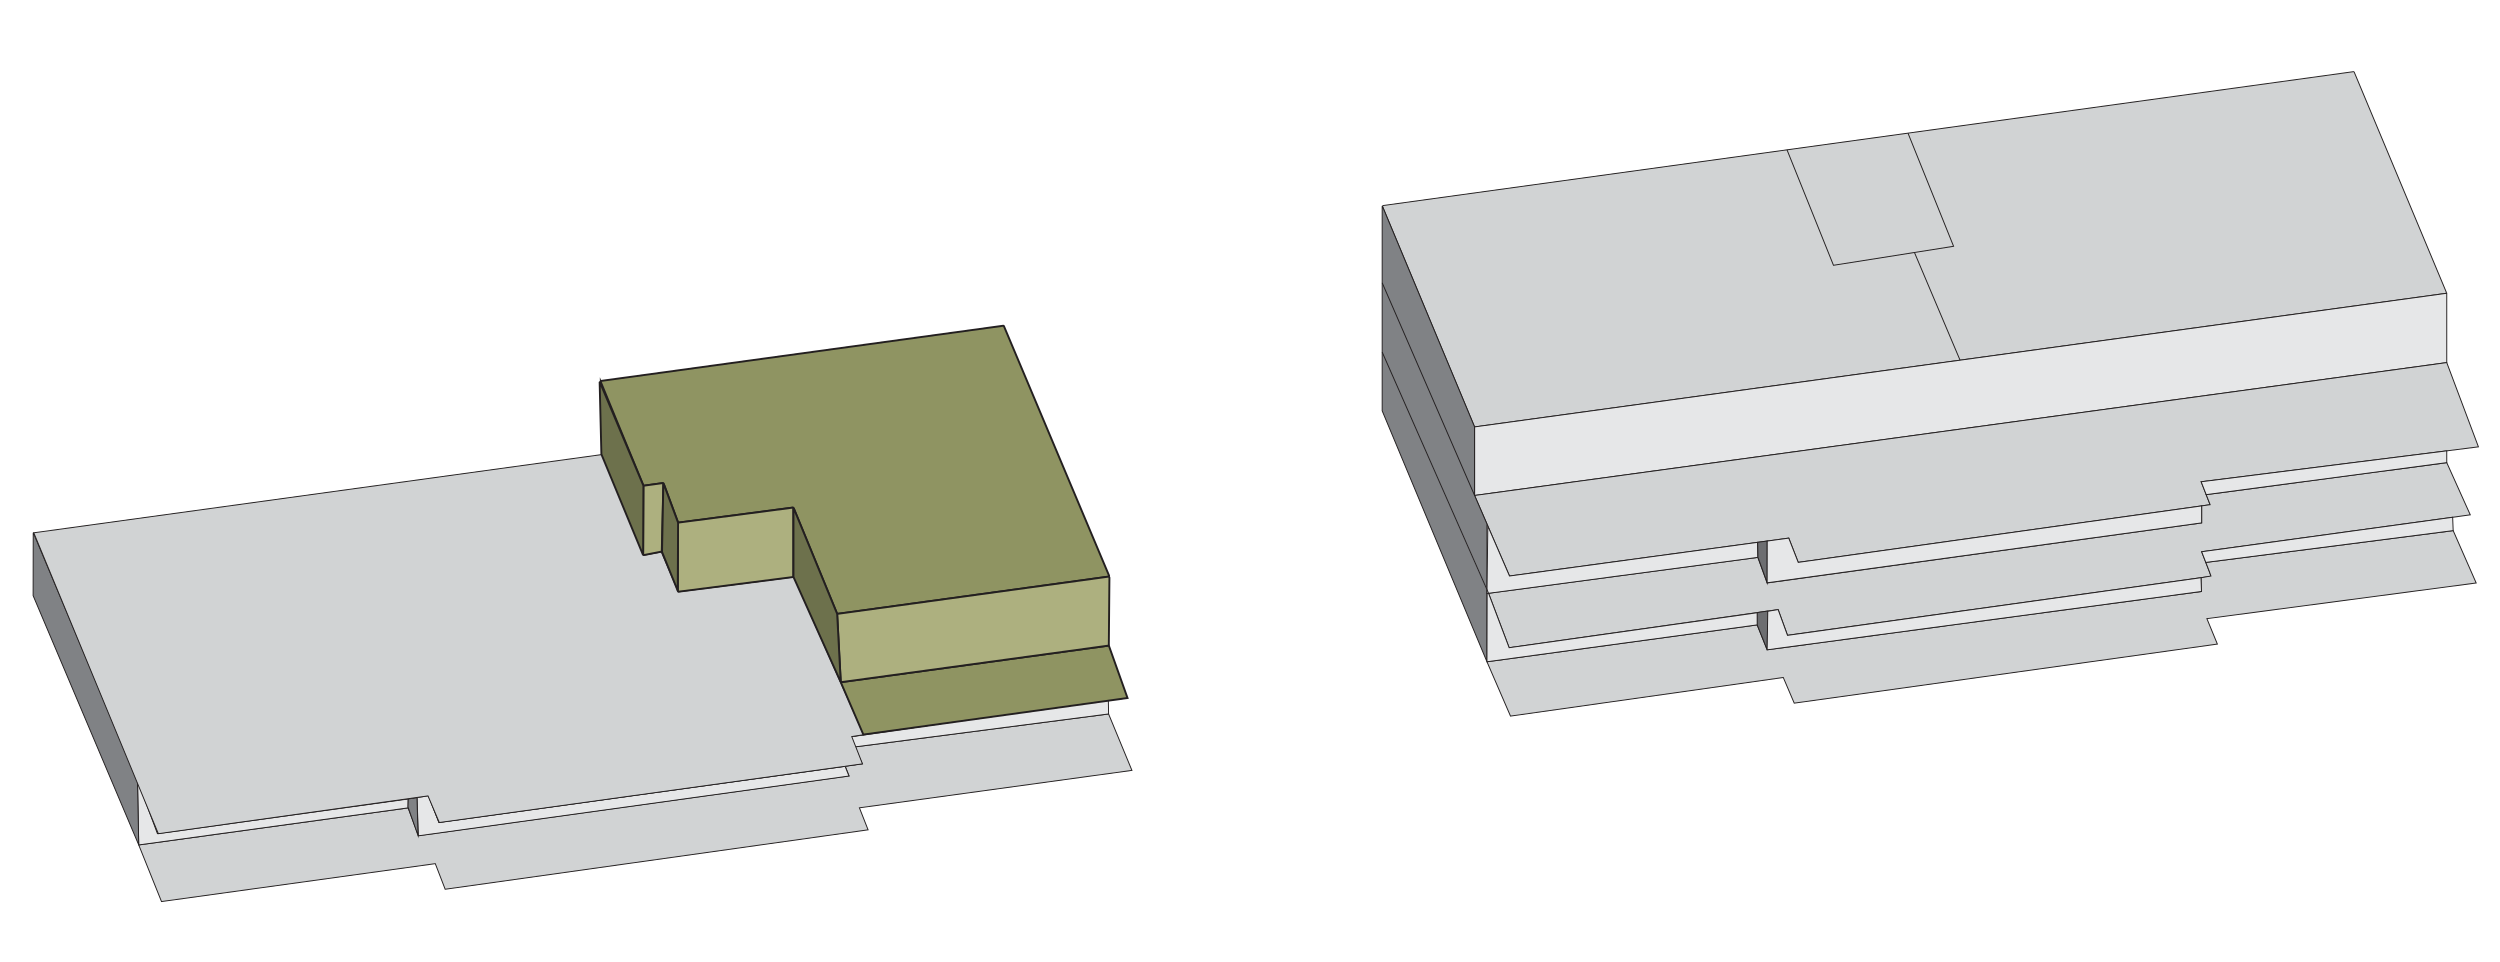<?xml version="1.0" encoding="UTF-8"?>
<svg xmlns="http://www.w3.org/2000/svg" id="Layer_1" data-name="Layer 1" viewBox="0 0 1300 500">
  <defs>
    <style>.cls-1{fill:#d1d3d4;}.cls-1,.cls-10,.cls-2,.cls-3,.cls-4,.cls-5,.cls-6,.cls-7,.cls-8,.cls-9{stroke:#231f20;stroke-miterlimit:10;}.cls-1,.cls-2,.cls-3,.cls-4,.cls-5,.cls-6,.cls-7{stroke-width:0.5px;}.cls-2{fill:#e6e7e8;}.cls-3{fill:#808285;}.cls-4{fill:#6d6e71;}.cls-5{fill:none;}.cls-6{fill:#aea99f;}.cls-7{fill:#ddcebd;}.cls-8{fill:#8f9462;}.cls-9{fill:#adb07f;}.cls-10{fill:#6d714c;}</style>
  </defs>
  <g id="B_OG_F" data-name="B OG F">
    <path class="cls-1" d="M719.39,106.85l504.29-69.57a.52.52,0,0,1,.55.32l47.82,114.27a.51.51,0,0,1-.41.71L767.18,221.93a.52.52,0,0,1-.55-.31L719,107.56A.52.52,0,0,1,719.39,106.85Z"></path>
    <polygon class="cls-2" points="766.79 257.64 1272.31 188.54 1272.31 152.49 766.79 221.99 766.79 257.64"></polygon>
    <polygon class="cls-1" points="784.94 299.52 930.15 279.81 935.08 292.43 1149.27 262.44 1144.6 250.51 1288.78 232.36 1272.31 188.54 766.79 257.64 784.94 299.52"></polygon>
    <path class="cls-3" d="M718.73,213.59V107.28a.07.07,0,0,1,.13,0L766.78,222a0,0,0,0,1,0,0v35.65l6.43,14.82v71.31a.07.07,0,0,1-.13,0L718.73,213.62Z"></path>
    <polygon class="cls-1" points="914.08 289.84 918.91 303.15 1144.86 271.9 1144.86 263.06 1149.27 262.44 1147.22 257.21 1272.31 240.57 1284.54 267.71 1144.86 286.9 1148.92 297.35 1149.75 299.71 1145.37 300.28 934.13 329.69 929.5 330.38 928.66 328 924.62 316.98 784.75 336.8 774.05 308.51 914.08 289.84"></polygon>
    <polygon class="cls-1" points="773.22 344.12 913.73 324.93 918.91 337.9 1144.77 307.56 1144.52 300.4 1145.37 300.28 1149.69 299.52 1148.92 297.35 1147.02 292.46 1275.65 275.92 1287.61 303.15 1147.58 321.69 1153.03 334.92 933 365.64 927.3 352.29 785.46 372.37 773.22 344.12"></polygon>
    <polygon class="cls-2" points="773.67 273.53 784.94 299.52 913.92 282.01 914.08 289.84 773.22 308.62 773.67 273.53"></polygon>
    <path class="cls-4" d="M913.94,282l5-.67s0,0,0,0l0,21.7a0,0,0,0,1,0,0l-4.8-13.22h0l-.15-7.81A0,0,0,0,1,913.94,282Z"></path>
    <path class="cls-4" d="M913.73,318.62v6.29s0,0,0,0l5,12.45a.1.1,0,0,0,.2,0l.32-19.49a.11.11,0,0,0-.12-.11l-5.3.75A.11.11,0,0,0,913.73,318.62Z"></path>
    <polyline class="cls-2" points="773.94 308.51 773.31 308.79 773.22 344.12 913.74 324.95 913.73 318.62 784.75 336.8 774.05 308.51 718.73 183.09"></polyline>
    <line class="cls-5" x1="766.79" y1="257.64" x2="718.73" y2="147.05"></line>
    <polygon class="cls-2" points="918.95 281.35 930.15 279.81 935.08 292.43 1144.86 263.06 1144.86 271.9 918.92 303.05 918.95 281.35"></polygon>
    <polygon class="cls-2" points="1144.6 250.51 1272.31 234.43 1272.31 240.57 1147.22 257.21 1144.6 250.51"></polygon>
    <polygon class="cls-2" points="1144.86 286.9 1275.38 268.97 1275.65 275.92 1147.02 292.46 1144.86 286.9"></polygon>
    <polygon class="cls-2" points="919.24 317.87 924.62 316.98 929.5 330.38 1144.52 300.4 1144.77 307.56 918.91 337.9 919.24 317.87"></polygon>
    <polygon class="cls-6" points="71.5 405.66 81.87 433.5 222.93 414.13 212 385.61 71.5 405.66"></polygon>
    <polygon class="cls-1" points="72.14 439.37 83.98 468.81 226.35 449.1 231.49 462.41 451.4 431.51 446.89 420.06 588.6 400.6 576.46 371.26 444.47 388.4 448.29 397.15 439.48 398.38 441.49 403.44 217.57 434.53 212.21 420.1 72.14 439.37"></polygon>
    <polygon class="cls-2" points="72.14 439.37 71.5 405.66 81.87 433.5 212.26 415.47 212.21 420.1 72.14 439.37"></polygon>
    <polygon class="cls-2" points="216.86 414.75 222.79 413.75 228.25 427.65 439.45 398.48 441.46 403.54 217.55 434.63 216.86 414.75"></polygon>
    <polygon class="cls-2" points="442.13 383.19 576.33 363.7 576.46 371.26 444.47 388.4 442.13 383.19"></polygon>
    <path class="cls-3" d="M17.36,277.17,71.49,405.65a0,0,0,0,0,0,0l.64,33.42a.06.06,0,0,1-.11,0L17.22,309.73s0,0,0,0l.05-32.52A.05.05,0,0,1,17.36,277.17Z"></path>
    <path class="cls-3" d="M212.27,415.47l4.57-.72,0,0,.52,19.68a0,0,0,0,1,0,0l-5.21-14.79h0l.13-4.17S212.26,415.47,212.27,415.47Z"></path>
    <polygon class="cls-7" points="228.25 427.65 448.29 397.15 442.13 383.19 449.07 381.8 442.56 367.93 217.4 399.96 228.25 427.65"></polygon>
    <polygon class="cls-1" points="17.56 277.05 313.37 236.31 334.63 288.78 343.88 287.05 352.69 307.8 412.8 300.07 449.13 382.05 442.91 383.02 448.49 397.21 228.44 427.72 222.55 413.87 82.33 433.52 17.56 277.05"></polygon>
    <path class="cls-8" d="M312.73,198.05,521.6,169.39a.46.46,0,0,1,.47.27l54.61,129.58a.45.45,0,0,1-.35.62L435.67,319.18a.45.45,0,0,1-.48-.27L412.7,264.22a.45.45,0,0,0-.47-.28L353,271.73a.46.46,0,0,1-.48-.29l-7.4-19.94a.44.44,0,0,0-.48-.29l-9.67,1.33a.46.46,0,0,1-.48-.27l-22.07-53.6A.44.44,0,0,1,312.73,198.05Z"></path>
    <polygon class="cls-8" points="448.94 381.98 586.31 362.96 576.59 335.69 437.21 354.75 448.94 381.98"></polygon>
    <path class="cls-9" d="M435.89,319.15,576.2,299.88a.61.61,0,0,1,.7.61l-.31,34.67a.62.62,0,0,1-.53.61L437.87,354.66a.62.62,0,0,1-.7-.58l-1.81-34.28A.61.61,0,0,1,435.89,319.15Z"></path>
    <path class="cls-9" d="M353,271.72,412,264a.47.47,0,0,1,.54.47l0,35.14a.47.47,0,0,1-.41.48L353,307.66a.48.48,0,0,1-.54-.48l.11-35A.47.47,0,0,1,353,271.72Z"></path>
    <path class="cls-9" d="M335.07,252.52l9.23-1.27a.56.56,0,0,1,.64.57l-.81,34.54a.57.57,0,0,1-.46.54l-8.56,1.68a.56.56,0,0,1-.67-.55l.14-35A.56.56,0,0,1,335.07,252.52Z"></path>
    <path class="cls-10" d="M412.86,264.6l22.46,54.6a.43.43,0,0,0,0,.05l1.83,34.7a.15.15,0,0,1-.28.07l-24.26-54a.14.14,0,0,1,0-.07l0-35.31A.15.15,0,0,1,412.86,264.6Z"></path>
    <path class="cls-10" d="M345.27,252l7.33,19.77v0l-.17,35.14a.06.06,0,0,1-.12,0L344.25,287v0l.68-34.95A.18.18,0,0,1,345.27,252Z"></path>
    <path class="cls-10" d="M312,198.85l22.57,53.72s0,0,0,0l-.15,35.71a.08.08,0,0,1-.16,0l-21.54-52.08v0l-.9-37.34A.09.09,0,0,1,312,198.85Z"></path>
  </g>
  <g id="LINIJE_2" data-name="LINIJE 2">
    <polyline class="cls-5" points="929.24 77.91 953.41 137.95 995.51 131.29 1015.86 128.07 992.15 69.23"></polyline>
    <line class="cls-5" x1="1019.23" y1="187.3" x2="995.51" y2="131.29"></line>
  </g>
</svg>
